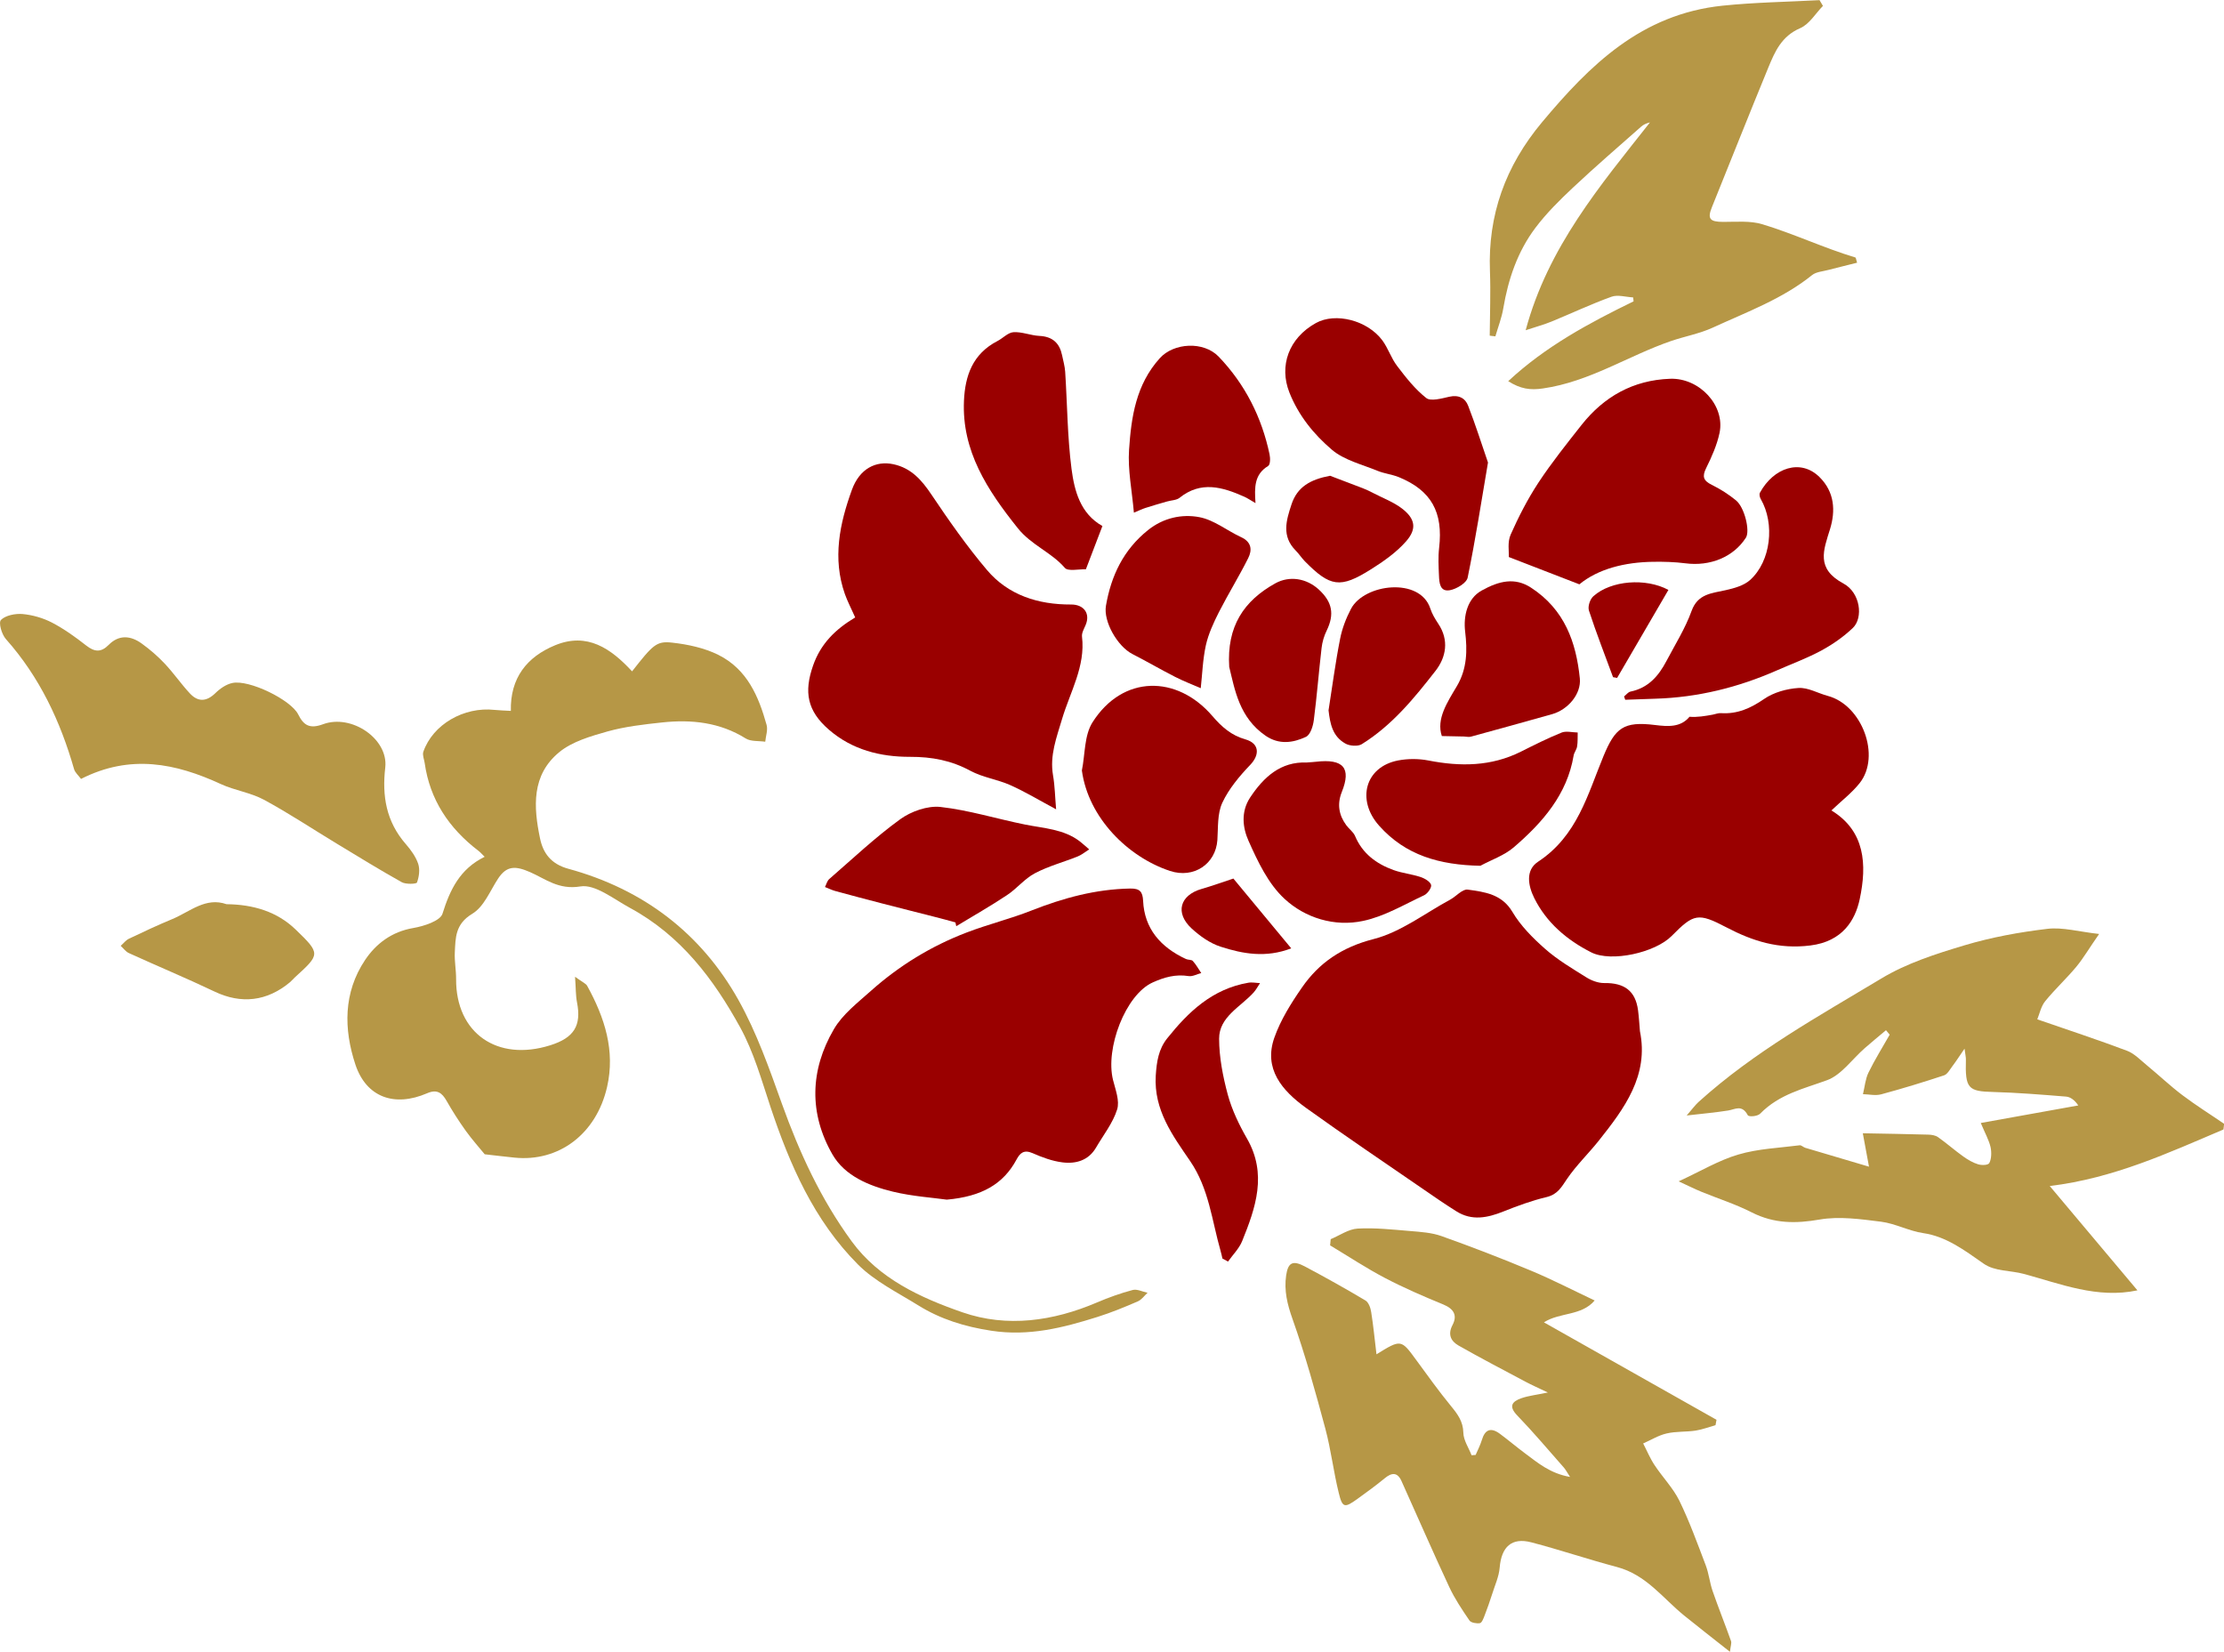 <svg width="136" height="101" viewBox="0 0 136 101" fill="none" xmlns="http://www.w3.org/2000/svg">
<g id="Frame" clip-path="url(#clip0_4519_3603)">
<g id="Group">
<g id="Group_2">
<path id="Vector" d="M69.574 79.582C68.766 79.933 67.944 80.27 67.103 80.534C65.001 81.195 62.919 81.727 60.618 81.375C58.988 81.126 57.51 80.668 56.157 79.826C54.891 79.041 53.492 78.352 52.471 77.33C49.765 74.616 48.296 71.218 47.118 67.696C46.569 66.045 46.093 64.335 45.257 62.814C43.645 59.887 41.641 57.206 38.523 55.518C37.539 54.987 36.398 54.057 35.493 54.206C34.154 54.427 33.35 53.739 32.417 53.332C31.517 52.939 30.981 52.929 30.454 53.734C29.965 54.483 29.595 55.449 28.879 55.879C27.831 56.508 27.858 57.349 27.812 58.241C27.785 58.782 27.895 59.323 27.891 59.869C27.872 63.165 30.394 64.945 33.65 63.919C35.11 63.461 35.562 62.712 35.285 61.297C35.202 60.872 35.216 60.428 35.165 59.73C35.604 60.054 35.826 60.137 35.909 60.289C36.976 62.227 37.632 64.251 37.123 66.471C36.463 69.346 34.172 71.07 31.452 70.788C30.911 70.733 30.371 70.668 29.641 70.585C29.337 70.21 28.875 69.697 28.477 69.143C28.057 68.555 27.665 67.945 27.309 67.317C27.027 66.822 26.722 66.591 26.117 66.854C24.113 67.719 22.399 67.095 21.734 65.102C21.014 62.929 20.991 60.701 22.325 58.704C22.986 57.719 23.942 56.975 25.277 56.748C25.928 56.637 26.926 56.309 27.059 55.874C27.517 54.413 28.113 53.142 29.637 52.393C29.452 52.213 29.364 52.107 29.258 52.028C27.438 50.641 26.284 48.884 25.97 46.661C25.937 46.429 25.822 46.175 25.886 45.976C26.464 44.303 28.362 43.203 30.246 43.411C30.547 43.443 30.851 43.448 31.239 43.471C31.193 41.46 32.218 40.17 33.946 39.458C35.909 38.649 37.354 39.652 38.652 41.053C39.918 39.444 40.135 39.19 41.086 39.296C42.056 39.402 43.072 39.62 43.927 40.045C45.696 40.928 46.393 42.592 46.878 44.326C46.966 44.64 46.827 45.01 46.795 45.357C46.393 45.297 45.913 45.352 45.603 45.158C44.024 44.173 42.296 43.984 40.49 44.178C39.368 44.298 38.227 44.428 37.151 44.728C36.117 45.02 34.985 45.348 34.2 45.995C32.491 47.396 32.625 49.351 33.022 51.261C33.207 52.162 33.687 52.832 34.749 53.124C39.387 54.39 42.888 57.109 45.146 61.131C46.273 63.137 47.044 65.347 47.82 67.511C48.887 70.483 50.194 73.326 52.083 75.911C53.755 78.199 56.291 79.36 58.863 80.252C61.588 81.195 64.406 80.788 67.071 79.651C67.782 79.346 68.516 79.082 69.269 78.883C69.532 78.814 69.87 78.99 70.174 79.054C69.985 79.225 69.814 79.48 69.574 79.582Z" fill="#B69746"/>
<path id="Vector_2" d="M25.573 52.823C25.688 53.17 25.628 53.614 25.499 53.965C25.462 54.062 24.815 54.085 24.566 53.946C23.227 53.197 21.92 52.393 20.608 51.598C19.116 50.696 17.666 49.73 16.137 48.903C15.329 48.468 14.345 48.334 13.504 47.946C10.738 46.67 7.967 46.101 4.955 47.631C4.798 47.419 4.59 47.243 4.53 47.035C3.694 44.118 2.434 41.413 0.36 39.079C0.101 38.787 -0.102 38.075 0.06 37.909C0.332 37.632 0.933 37.511 1.376 37.548C1.99 37.604 2.632 37.789 3.177 38.071C3.921 38.459 4.614 38.958 5.274 39.476C5.787 39.874 6.179 39.906 6.646 39.435C7.274 38.797 7.994 38.866 8.664 39.351C9.172 39.717 9.652 40.133 10.073 40.581C10.618 41.159 11.07 41.82 11.611 42.403C12.105 42.934 12.622 42.916 13.167 42.389C13.449 42.111 13.832 41.843 14.211 41.765C15.236 41.547 17.795 42.795 18.238 43.692C18.566 44.349 18.931 44.589 19.749 44.289C21.499 43.637 23.758 45.19 23.559 46.933C23.356 48.676 23.615 50.239 24.815 51.616C25.125 51.972 25.425 52.384 25.573 52.823Z" fill="#B69746"/>
<path id="Vector_3" d="M7.884 57.404C8.762 56.984 9.644 56.572 10.545 56.198C11.621 55.749 12.572 54.843 13.852 55.292C15.5 55.31 16.946 55.749 18.073 56.836C19.616 58.324 19.583 58.352 18.041 59.758C17.939 59.85 17.851 59.961 17.745 60.053C16.323 61.246 14.743 61.408 13.122 60.636C11.394 59.813 9.626 59.078 7.884 58.283C7.686 58.195 7.547 57.987 7.381 57.839C7.547 57.691 7.69 57.497 7.884 57.404Z" fill="#B69746"/>
</g>
<path id="Vector_4" d="M108.136 4.128C106.967 6.967 105.836 9.824 104.686 12.667C104.395 13.384 104.556 13.569 105.383 13.569C106.182 13.569 107.032 13.49 107.766 13.712C109.697 14.294 111.526 15.164 113.461 15.746C113.493 15.755 113.493 15.848 113.563 16.065C112.981 16.213 112.399 16.352 111.817 16.504C111.475 16.597 111.064 16.62 110.815 16.819C109.004 18.28 106.815 19.079 104.723 20.041C103.924 20.406 103.023 20.568 102.182 20.855C99.554 21.761 97.208 23.342 94.358 23.753C93.573 23.869 92.982 23.786 92.229 23.309C94.506 21.188 97.162 19.759 99.896 18.427C99.887 18.349 99.878 18.27 99.868 18.187C99.425 18.164 98.926 18.007 98.547 18.145C97.3 18.594 96.1 19.163 94.871 19.666C94.423 19.851 93.947 19.976 93.296 20.194C94.663 15.104 97.855 11.345 100.898 7.485C100.677 7.536 100.501 7.619 100.358 7.744C98.963 8.978 97.55 10.194 96.197 11.465C95.374 12.237 94.557 13.046 93.887 13.939C92.793 15.395 92.229 17.078 91.929 18.848C91.832 19.431 91.61 19.995 91.444 20.568C91.329 20.554 91.213 20.54 91.098 20.526C91.107 19.213 91.162 17.896 91.112 16.583C90.982 13.157 92.049 10.162 94.303 7.466C97.222 3.98 100.363 0.865 105.337 0.347C107.304 0.143 109.29 0.116 111.267 0.009C111.336 0.125 111.406 0.245 111.475 0.361C111.018 0.828 110.648 1.475 110.089 1.72C108.944 2.21 108.538 3.153 108.136 4.128Z" fill="#B69746"/>
<g id="Group_3">
<path id="Vector_5" d="M126.979 59.106C126.364 59.846 125.667 60.483 125.062 61.228C124.813 61.533 124.716 62.009 124.582 62.333C126.521 63.003 128.309 63.59 130.073 64.256C130.517 64.422 130.904 64.834 131.306 65.162C132.031 65.758 132.72 66.415 133.463 66.974C134.29 67.598 135.158 68.139 136.008 68.722C135.994 68.837 135.98 68.953 135.966 69.069C132.6 70.497 129.269 72.05 125.344 72.526C127.274 74.82 128.997 76.868 130.706 78.906C128.253 79.429 126.013 78.509 123.75 77.898C122.928 77.677 121.986 77.755 121.298 77.27C120.115 76.442 118.998 75.606 117.612 75.407C116.748 75.282 115.899 74.82 115.035 74.709C113.783 74.552 112.485 74.367 111.275 74.575C109.839 74.824 108.504 74.843 107.114 74.135C106.126 73.632 105.082 73.303 104.066 72.887C103.645 72.716 103.234 72.508 102.652 72.24C104.015 71.611 105.119 70.945 106.306 70.599C107.511 70.243 108.795 70.197 110.051 70.035C110.153 70.021 110.273 70.15 110.389 70.187C111.673 70.571 112.957 70.95 114.291 71.343C114.167 70.668 114.056 70.067 113.913 69.3C115.34 69.327 116.619 69.346 117.903 69.383C118.111 69.388 118.346 69.42 118.517 69.54C119.039 69.91 119.533 70.344 120.055 70.719C120.342 70.922 120.656 71.107 120.97 71.2C121.192 71.264 121.579 71.26 121.653 71.112C121.783 70.862 121.792 70.446 121.723 70.136C121.621 69.711 121.399 69.318 121.127 68.671C123.214 68.296 125.154 67.945 127.089 67.598C126.859 67.256 126.6 67.081 126.346 67.058C124.859 66.937 123.367 66.817 121.88 66.775C120.351 66.739 120.166 66.558 120.217 64.792C120.222 64.663 120.185 64.529 120.134 64.126C119.815 64.589 119.621 64.894 119.404 65.18C119.242 65.393 119.09 65.689 118.882 65.758C117.607 66.179 116.323 66.572 115.035 66.919C114.688 67.011 114.296 66.919 113.922 66.909C114.028 66.47 114.07 65.985 114.254 65.601C114.647 64.797 115.118 64.043 115.557 63.271C115.483 63.179 115.404 63.091 115.33 62.998C114.896 63.364 114.458 63.72 114.033 64.094C113.266 64.764 112.601 65.735 111.728 66.054C110.287 66.581 108.809 66.905 107.636 68.102C107.47 68.269 106.943 68.31 106.878 68.195C106.518 67.524 106.107 67.839 105.682 67.908C104.925 68.028 104.158 68.098 103.142 68.213C103.498 67.802 103.664 67.575 103.858 67.395C107.285 64.297 111.206 62.148 115.035 59.841C116.61 58.893 118.388 58.329 120.129 57.807C121.783 57.312 123.492 57.002 125.2 56.799C126.133 56.688 127.122 56.975 128.364 57.113C127.773 57.955 127.417 58.574 126.979 59.106Z" fill="#B69746"/>
</g>
<g id="Group_4">
<path id="Vector_6" d="M66.439 52.051C66.495 52.01 66.555 51.972 66.61 51.935C66.55 51.972 66.495 52.01 66.439 52.051Z" fill="#B69746"/>
<path id="Vector_7" d="M79.62 60.382C80.664 58.875 82.054 57.922 84.003 57.423C85.661 56.998 87.121 55.856 88.663 55.024C89.042 54.82 89.43 54.353 89.753 54.4C90.793 54.543 91.841 54.677 92.483 55.759C92.982 56.605 93.721 57.349 94.474 58.015C95.231 58.685 96.127 59.217 97 59.762C97.314 59.961 97.73 60.118 98.099 60.114C99.337 60.095 100.011 60.595 100.168 61.778C100.224 62.203 100.247 62.633 100.284 63.059C100.838 65.768 99.337 67.779 97.767 69.753C97.138 70.543 96.395 71.255 95.831 72.083C95.49 72.582 95.263 73.035 94.575 73.202C93.679 73.414 92.802 73.738 91.942 74.08C90.963 74.473 90.007 74.672 89.056 74.071C88.363 73.636 87.693 73.174 87.024 72.712C84.631 71.066 82.225 69.443 79.869 67.751C78.391 66.688 77.255 65.352 77.93 63.447C78.313 62.365 78.955 61.339 79.62 60.382Z" fill="#9A0000"/>
<path id="Vector_8" d="M53.27 60.581C54.984 59.055 56.938 57.853 59.118 57.021C60.42 56.522 61.787 56.189 63.085 55.675C65.025 54.913 66.997 54.372 69.112 54.335C69.704 54.325 69.874 54.529 69.902 55.084C69.981 56.78 70.96 57.918 72.521 58.644C72.65 58.704 72.863 58.676 72.941 58.764C73.144 58.986 73.287 59.254 73.458 59.503C73.2 59.568 72.927 59.725 72.687 59.688C71.893 59.563 71.209 59.753 70.489 60.077C68.821 60.83 67.579 64.117 68.064 66.045C68.212 66.637 68.48 67.316 68.313 67.848C68.055 68.671 67.473 69.406 67.025 70.173C66.572 70.955 65.805 71.186 64.965 71.079C64.341 71.001 63.722 70.77 63.145 70.516C62.609 70.284 62.374 70.511 62.161 70.908C61.353 72.411 60.032 73.169 57.898 73.359C57.053 73.239 55.797 73.16 54.596 72.869C53.127 72.513 51.663 71.902 50.91 70.603C49.46 68.084 49.534 65.435 50.989 62.943C51.515 62.032 52.448 61.316 53.27 60.581Z" fill="#9A0000"/>
<path id="Vector_9" d="M97.315 58.242C95.805 57.479 94.558 56.406 93.819 54.913C93.45 54.169 93.265 53.216 94.055 52.694C96.452 51.117 97.085 48.584 98.05 46.249C98.77 44.511 99.274 44.095 101.209 44.335C101.999 44.432 102.775 44.488 103.315 43.831C103.809 43.868 104.271 43.785 104.733 43.702C104.904 43.67 105.075 43.596 105.236 43.609C106.248 43.674 107.051 43.309 107.874 42.745C108.451 42.343 109.259 42.116 109.98 42.07C110.562 42.033 111.171 42.394 111.772 42.555C113.869 43.115 115.032 46.231 113.721 47.886C113.245 48.487 112.608 48.972 111.993 49.559C114.053 50.812 114.178 52.865 113.721 54.996C113.448 56.263 112.682 57.571 110.705 57.816C108.779 58.057 107.19 57.557 105.578 56.711C103.832 55.796 103.574 55.87 102.225 57.234C101.214 58.26 98.53 58.852 97.315 58.242Z" fill="#9A0000"/>
<path id="Vector_10" d="M65.497 36.966C66.273 36.961 66.688 37.511 66.388 38.219C66.291 38.45 66.139 38.704 66.166 38.931C66.384 40.748 65.437 42.315 64.947 43.965C64.61 45.102 64.185 46.189 64.393 47.405C64.508 48.071 64.518 48.755 64.582 49.49C63.538 48.93 62.684 48.413 61.77 48.006C60.989 47.659 60.088 47.539 59.345 47.137C58.176 46.503 56.989 46.277 55.65 46.281C53.83 46.286 52.103 45.847 50.69 44.622C49.355 43.466 49.156 42.315 49.72 40.701C50.186 39.365 51.082 38.482 52.297 37.757C52.057 37.216 51.826 36.781 51.664 36.323C50.897 34.146 51.345 32.015 52.098 29.944C52.565 28.663 53.558 28.154 54.643 28.39C55.742 28.631 56.375 29.375 56.962 30.249C58.024 31.83 59.123 33.402 60.356 34.858C61.65 36.388 63.474 36.975 65.497 36.966Z" fill="#9A0000"/>
<path id="Vector_11" d="M102.127 23.162C103.923 23.097 105.503 24.798 105.152 26.472C104.995 27.216 104.671 27.942 104.33 28.631C104.08 29.139 104.159 29.393 104.676 29.648C105.203 29.907 105.706 30.23 106.154 30.595C106.685 31.025 107.027 32.468 106.764 32.879C106.006 34.063 104.579 34.645 103.06 34.446C102.413 34.363 101.752 34.345 101.101 34.354C99.36 34.377 97.734 34.784 96.58 35.732C95.042 35.135 93.693 34.613 92.266 34.063C92.284 33.734 92.173 33.152 92.377 32.694C92.862 31.599 93.416 30.521 94.076 29.514C94.885 28.288 95.813 27.128 96.727 25.968C98.081 24.266 99.85 23.245 102.127 23.162Z" fill="#9A0000"/>
<path id="Vector_12" d="M88.66 36.092C88.045 36.203 88.013 35.625 87.995 35.2C87.971 34.636 87.939 34.063 88.004 33.503C88.258 31.317 87.528 29.994 85.537 29.176C85.126 29.01 84.665 28.963 84.253 28.797C83.297 28.404 82.203 28.14 81.459 27.512C80.337 26.559 79.404 25.408 78.845 23.994C78.212 22.385 78.794 20.679 80.475 19.75C81.667 19.093 83.621 19.583 84.535 20.818C84.891 21.303 85.071 21.904 85.436 22.38C85.972 23.083 86.526 23.795 87.219 24.34C87.486 24.553 88.156 24.368 88.618 24.262C89.205 24.128 89.602 24.35 89.777 24.807C90.221 25.949 90.59 27.114 90.992 28.284C90.585 30.674 90.225 33.009 89.75 35.316C89.689 35.644 89.075 36.018 88.66 36.092Z" fill="#9A0000"/>
<path id="Vector_13" d="M111.401 39.767C110.528 40.244 109.577 40.59 108.663 40.993C106.302 42.033 103.836 42.648 101.231 42.726C100.617 42.745 100.003 42.773 99.384 42.791C99.361 42.722 99.338 42.657 99.314 42.588C99.444 42.486 99.559 42.324 99.702 42.292C100.811 42.065 101.43 41.321 101.901 40.429C102.437 39.411 103.06 38.422 103.444 37.354C103.822 36.314 104.663 36.282 105.531 36.088C106.053 35.972 106.64 35.806 107.014 35.473C108.298 34.322 108.547 32.024 107.67 30.512C107.61 30.406 107.568 30.226 107.623 30.128C108.455 28.598 110.113 28.03 111.267 29.176C112.187 30.087 112.256 31.233 111.905 32.366C111.508 33.651 111.032 34.77 112.727 35.681C113.762 36.236 113.955 37.775 113.304 38.399C112.745 38.931 112.09 39.393 111.401 39.767Z" fill="#9A0000"/>
<path id="Vector_14" d="M66.158 47.114C66.361 46.124 66.297 44.978 66.809 44.169C68.662 41.252 71.978 41.275 74.13 43.776C74.707 44.446 75.28 44.964 76.162 45.214C77.017 45.459 77.044 46.152 76.458 46.767C75.788 47.465 75.141 48.242 74.744 49.092C74.435 49.763 74.495 50.599 74.444 51.367C74.347 52.823 73.012 53.743 71.543 53.258C68.971 52.407 66.546 49.998 66.158 47.114Z" fill="#9A0000"/>
<path id="Vector_15" d="M65.118 34.728C64.292 33.771 63.063 33.332 62.241 32.301C60.366 29.957 58.809 27.572 58.948 24.502C59.017 22.995 59.465 21.645 60.994 20.855C61.331 20.683 61.636 20.337 61.973 20.314C62.49 20.281 63.022 20.512 63.548 20.54C64.379 20.577 64.795 20.993 64.948 21.724C65.017 22.061 65.114 22.394 65.137 22.732C65.266 24.71 65.271 26.707 65.525 28.672C65.701 30.022 66.065 31.409 67.414 32.167C67.077 33.05 66.744 33.915 66.403 34.812C65.973 34.798 65.308 34.95 65.118 34.728Z" fill="#9A0000"/>
<path id="Vector_16" d="M65.908 52.37C65.035 52.721 64.106 52.966 63.284 53.401C62.652 53.734 62.185 54.339 61.58 54.737C60.573 55.407 59.516 56.008 58.476 56.637C58.458 56.559 58.444 56.484 58.426 56.406C58.019 56.295 57.613 56.179 57.202 56.078C56.121 55.8 55.035 55.532 53.955 55.25C52.989 55.001 52.029 54.746 51.068 54.483C50.856 54.423 50.652 54.321 50.449 54.242C50.532 54.076 50.578 53.868 50.712 53.752C52.14 52.513 53.516 51.21 55.045 50.1C55.705 49.619 56.721 49.259 57.511 49.346C59.257 49.541 60.961 50.077 62.693 50.424C63.843 50.655 65.044 50.701 66.019 51.441C66.12 51.519 66.217 51.602 66.314 51.686C66.411 51.769 66.504 51.857 66.605 51.94C66.545 51.977 66.49 52.014 66.434 52.056C66.268 52.171 66.097 52.291 65.908 52.37Z" fill="#9A0000"/>
<path id="Vector_17" d="M93.009 45.962C93.827 45.551 94.649 45.139 95.494 44.797C95.771 44.686 96.15 44.788 96.478 44.793C96.469 45.079 96.487 45.366 96.441 45.648C96.413 45.837 96.261 46.013 96.229 46.203C95.836 48.57 94.34 50.294 92.561 51.82C91.989 52.31 91.213 52.573 90.525 52.943C88.031 52.892 85.952 52.31 84.331 50.488C82.941 48.926 83.472 46.896 85.49 46.503C86.086 46.388 86.747 46.388 87.342 46.503C89.301 46.887 91.19 46.873 93.009 45.962Z" fill="#9A0000"/>
<path id="Vector_18" d="M87.085 54.746C85.865 55.315 84.665 56.036 83.362 56.313C81.598 56.693 79.801 56.124 78.554 54.968C77.547 54.039 76.91 52.675 76.347 51.413C75.991 50.618 75.871 49.647 76.444 48.773C77.284 47.502 78.323 46.568 79.898 46.628C80.18 46.605 80.328 46.6 80.476 46.582C82.152 46.388 82.646 46.961 82.051 48.436C81.76 49.166 81.866 49.837 82.328 50.465C82.494 50.692 82.757 50.872 82.863 51.122C83.307 52.181 84.152 52.823 85.224 53.207C85.75 53.396 86.327 53.452 86.859 53.627C87.117 53.711 87.454 53.905 87.514 54.113C87.556 54.284 87.297 54.649 87.085 54.746Z" fill="#9A0000"/>
<path id="Vector_19" d="M77.546 28.496C76.697 29.014 76.71 29.8 76.775 30.766C76.433 30.567 76.267 30.452 76.087 30.373C74.757 29.782 73.44 29.389 72.129 30.443C71.944 30.591 71.625 30.591 71.371 30.665C70.933 30.789 70.489 30.919 70.055 31.058C69.852 31.122 69.658 31.219 69.339 31.349C69.219 29.976 68.96 28.732 69.043 27.507C69.177 25.514 69.459 23.522 70.928 21.899C71.778 20.961 73.597 20.85 74.521 21.807C76.152 23.508 77.158 25.528 77.634 27.78C77.685 28.011 77.685 28.413 77.546 28.496Z" fill="#9A0000"/>
<path id="Vector_20" d="M73.349 31.626C74.245 31.797 75.034 32.449 75.894 32.847C76.549 33.147 76.573 33.646 76.328 34.132C75.769 35.251 75.104 36.323 74.536 37.437C74.208 38.085 73.898 38.76 73.741 39.453C73.547 40.336 73.52 41.256 73.427 42.084C72.961 41.88 72.393 41.663 71.857 41.39C70.975 40.942 70.125 40.442 69.247 39.994C68.338 39.527 67.46 38.011 67.631 37.035C67.945 35.223 68.689 33.623 70.213 32.407C71.136 31.672 72.268 31.418 73.349 31.626Z" fill="#9A0000"/>
<path id="Vector_21" d="M96.608 41.483C96.705 42.44 95.879 43.397 94.922 43.669C93.269 44.136 91.606 44.594 89.948 45.047C89.819 45.084 89.662 45.042 89.519 45.038C89.126 45.029 88.738 45.024 88.17 45.01C87.819 43.97 88.502 42.948 89.094 41.95C89.722 40.886 89.731 39.758 89.597 38.639C89.477 37.659 89.731 36.601 90.599 36.115C91.685 35.51 92.641 35.301 93.615 35.93C95.684 37.271 96.382 39.277 96.608 41.483Z" fill="#9A0000"/>
<path id="Vector_22" d="M71.377 63.493C72.665 61.884 74.12 60.479 76.333 60.095C76.564 60.053 76.813 60.109 77.053 60.118C76.924 60.307 76.817 60.516 76.665 60.687C75.866 61.574 74.545 62.18 74.55 63.521C74.554 64.662 74.781 65.828 75.081 66.942C75.335 67.871 75.769 68.777 76.254 69.623C77.501 71.791 76.79 73.844 75.958 75.897C75.774 76.35 75.386 76.733 75.095 77.145C74.979 77.085 74.868 77.02 74.753 76.96C74.716 76.803 74.684 76.641 74.638 76.488C74.106 74.63 73.931 72.683 72.776 70.996C71.695 69.42 70.555 67.871 70.675 65.786C70.73 64.912 70.85 64.154 71.377 63.493Z" fill="#9A0000"/>
<path id="Vector_23" d="M82.277 45.472C81.487 45.033 81.339 44.27 81.242 43.438C81.473 41.977 81.662 40.512 81.949 39.065C82.073 38.431 82.314 37.803 82.618 37.225C83.431 35.695 86.84 35.274 87.468 37.22C87.574 37.544 87.759 37.849 87.948 38.136C88.627 39.144 88.433 40.193 87.778 41.03C86.48 42.694 85.131 44.354 83.27 45.509C83.039 45.653 82.535 45.62 82.277 45.472Z" fill="#9A0000"/>
<path id="Vector_24" d="M80.636 36.041C81.481 36.813 81.611 37.567 81.126 38.565C80.964 38.894 80.858 39.264 80.816 39.624C80.645 41.094 80.53 42.574 80.341 44.039C80.294 44.404 80.133 44.931 79.856 45.061C79.066 45.431 78.212 45.551 77.394 44.992C75.777 43.882 75.51 42.171 75.168 40.78C75.011 38.307 76.059 36.739 77.994 35.667C78.863 35.191 79.893 35.366 80.636 36.041Z" fill="#9A0000"/>
<path id="Vector_25" d="M81.335 29.093C82.004 29.347 82.674 29.597 83.339 29.856C83.556 29.939 83.764 30.041 83.967 30.147C84.563 30.457 85.21 30.697 85.731 31.095C86.54 31.714 86.66 32.334 85.986 33.101C85.394 33.776 84.614 34.326 83.833 34.816C81.958 35.995 81.349 35.898 79.792 34.322C79.589 34.113 79.432 33.864 79.228 33.66C78.36 32.782 78.656 31.82 78.975 30.849C79.326 29.772 80.134 29.319 81.335 29.093Z" fill="#9A0000"/>
<path id="Vector_26" d="M74.656 57.895C74 57.687 73.381 57.247 72.873 56.78C71.838 55.828 72.148 54.742 73.482 54.358C74.157 54.164 74.817 53.923 75.422 53.724C76.6 55.144 77.755 56.535 78.96 57.992C77.408 58.588 76.004 58.329 74.656 57.895Z" fill="#9A0000"/>
<path id="Vector_27" d="M102.025 36.074C100.981 37.867 99.933 39.661 98.889 41.455C98.806 41.441 98.723 41.422 98.639 41.409C98.141 40.054 97.614 38.709 97.166 37.34C97.083 37.086 97.231 36.638 97.443 36.453C98.515 35.496 100.639 35.325 102.025 36.074Z" fill="#9A0000"/>
</g>
<g id="Group_5">
<path id="Vector_28" d="M102.98 98.785C101.673 97.722 100.671 96.298 98.874 95.822C97.119 95.359 95.396 94.772 93.641 94.315C92.441 94 91.812 94.587 91.706 95.868C91.66 96.414 91.415 96.941 91.249 97.472C91.106 97.921 90.949 98.369 90.778 98.808C90.713 98.975 90.616 99.238 90.496 99.257C90.297 99.289 89.96 99.234 89.863 99.1C89.411 98.439 88.958 97.763 88.621 97.042C87.619 94.897 86.676 92.724 85.702 90.565C85.453 90.015 85.106 90.038 84.663 90.408C84.132 90.847 83.568 91.254 83.005 91.661C82.224 92.225 82.09 92.211 81.868 91.3C81.545 89.997 81.393 88.656 81.046 87.362C80.441 85.11 79.818 82.854 79.037 80.653C78.719 79.757 78.515 78.915 78.649 77.995C78.765 77.2 79.051 77.052 79.795 77.445C81.046 78.111 82.284 78.8 83.499 79.525C83.697 79.646 83.813 79.983 83.85 80.237C83.984 81.07 84.062 81.906 84.173 82.817C85.679 81.888 85.674 81.892 86.616 83.182C87.3 84.116 87.979 85.064 88.713 85.961C89.129 86.465 89.471 86.918 89.485 87.611C89.494 88.074 89.812 88.531 89.988 88.989C90.071 88.984 90.154 88.975 90.237 88.97C90.367 88.67 90.519 88.374 90.616 88.06C90.805 87.422 91.161 87.26 91.725 87.681C92.242 88.064 92.736 88.485 93.253 88.869C94.034 89.447 94.778 90.099 96.011 90.316C95.812 90.011 95.738 89.863 95.632 89.743C94.69 88.675 93.771 87.584 92.782 86.557C92.246 86.002 92.445 85.707 93.041 85.499C93.47 85.351 93.942 85.3 94.653 85.152C94.052 84.865 93.664 84.694 93.29 84.495C91.919 83.765 90.533 83.044 89.184 82.276C88.718 82.008 88.524 81.597 88.82 81.033C89.124 80.455 88.93 80.048 88.261 79.77C87.055 79.276 85.85 78.754 84.7 78.153C83.545 77.547 82.455 76.826 81.337 76.155C81.351 76.031 81.36 75.901 81.374 75.776C81.919 75.55 82.46 75.161 83.019 75.129C84.081 75.069 85.157 75.189 86.224 75.277C86.875 75.332 87.554 75.374 88.159 75.591C90.002 76.248 91.826 76.951 93.627 77.704C94.925 78.245 96.172 78.892 97.516 79.525C96.704 80.483 95.382 80.237 94.413 80.862C97.951 82.859 101.461 84.842 104.966 86.821C104.948 86.932 104.925 87.038 104.906 87.149C104.5 87.264 104.102 87.417 103.691 87.482C103.105 87.57 102.486 87.523 101.913 87.657C101.414 87.773 100.957 88.06 100.481 88.268C100.712 88.712 100.902 89.178 101.179 89.594C101.664 90.33 102.31 90.991 102.694 91.767C103.317 93.048 103.802 94.393 104.31 95.725C104.5 96.229 104.551 96.779 104.726 97.287C105.082 98.314 105.488 99.322 105.853 100.348C105.899 100.473 105.83 100.639 105.788 101.009C104.749 100.186 103.858 99.497 102.98 98.785Z" fill="#B69746"/>
</g>
</g>
</g>
<defs>
<clipPath id="clip0_4519_3603">
<rect width="136" height="101" fill="white"/>
</clipPath>
</defs>
</svg>
